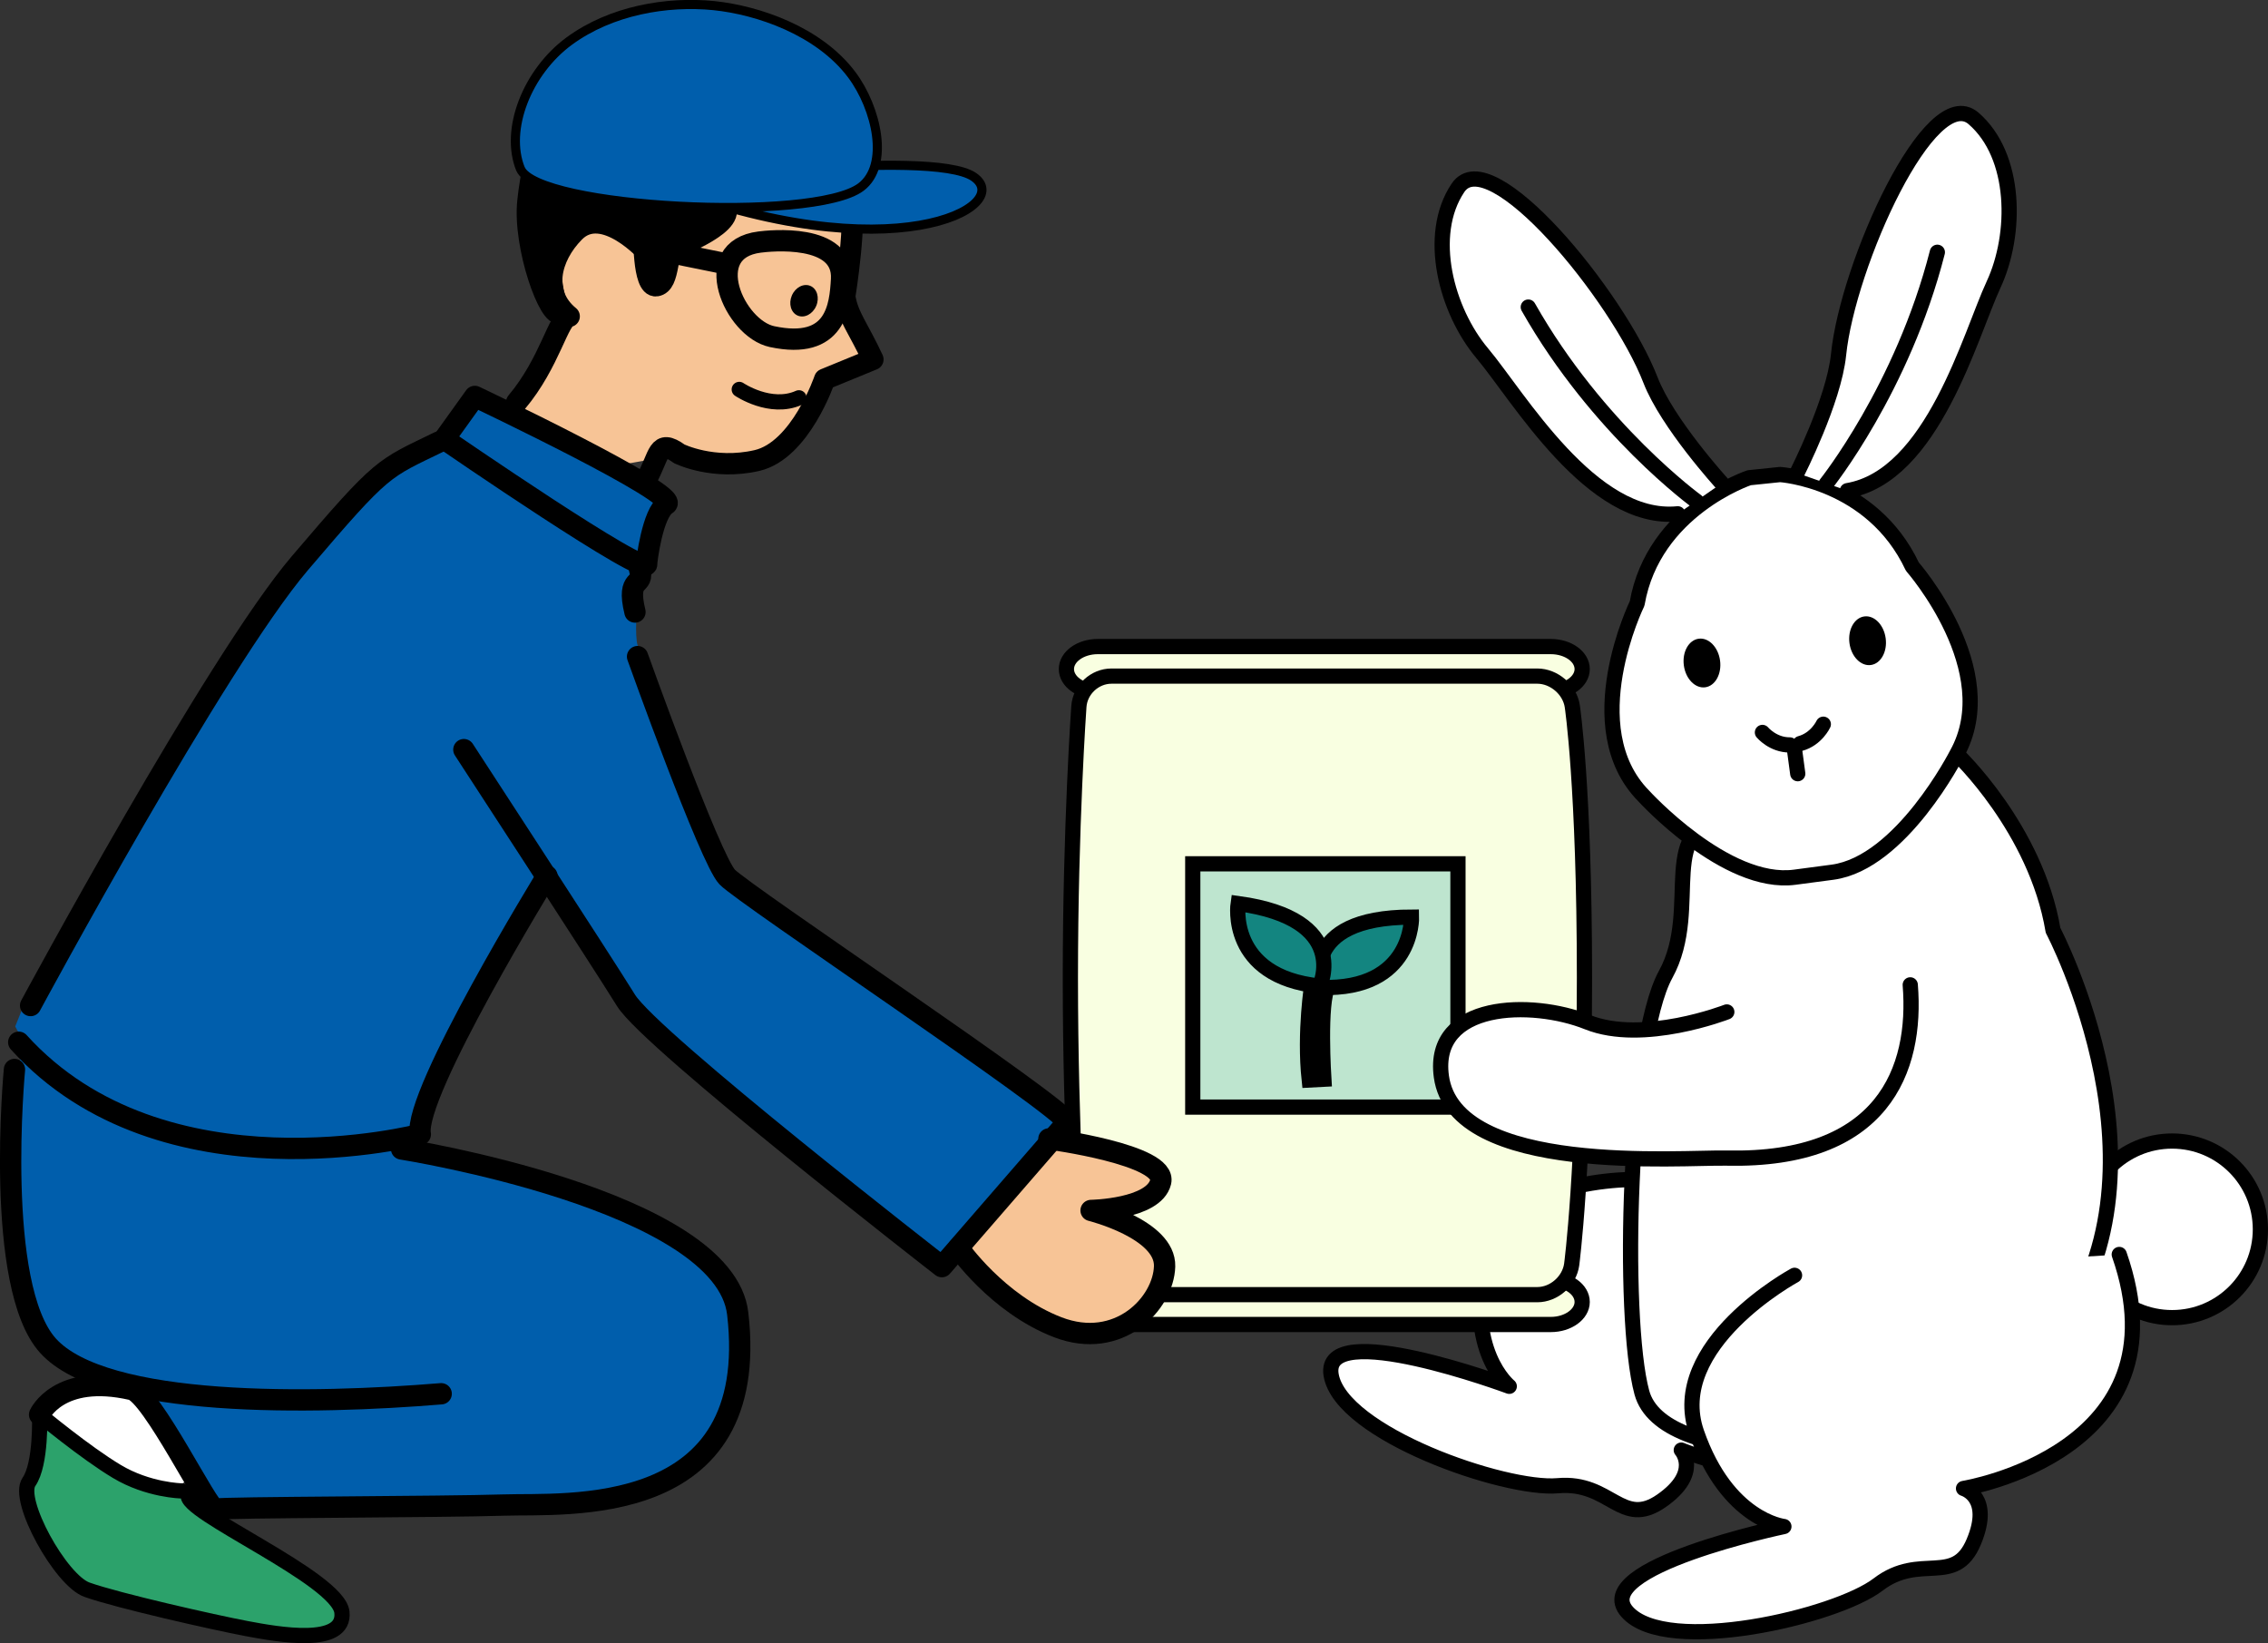 <?xml version="1.0" encoding="UTF-8"?>
<svg xmlns="http://www.w3.org/2000/svg" viewBox="0 0 148.98 107.93">
  <rect x="0" y="0" width="148.98" height="107.93" fill="#333333" stroke="none"/>
  <g>
    <path
      d="M2.1,68.72s18.63,6.94,22.71,5.58,2.72,.82,2.72,.82c0,0,2.31,1.9,5.03,2.31s13.87,3.54,15.23,6.94c1.36,3.4,.68,8.02-.41,9.11-1.09,1.09-2.04,4.62-8.16,4.9-6.12,.27-25.02,.82-25.02,.82l-4.22-7.21s-5.71-1.77-6.53-3.13-2.86-6.53-2.45-9.66-1.22-8.98,1.09-10.47Z"
      fill="#005eac"
    />
    <path
      d="M2.99,92.9s2.44-2.08,3.66-1.87,1.22,0,2.8,1.22c1.58,1.22,3.45,4.59,2.66,5.1-.79,.5-.5,1.87-3.37,.79s-6.32-4.45-5.74-5.24Z"
      fill="#fff"
    />
  </g>
  <g>
    <g>
      <circle cx="142.68" cy="80.75" r="5.8" fill="#fff" stroke="#000" stroke-linecap="round" stroke-linejoin="round" />
      <path
        d="M108.54,77.48s-9.58-.63-10.95,5.3,1.55,8.28,1.55,8.28c0,0-12.35-4.59-11.7-.74s11.41,7.58,14.89,7.27,4.17,2.83,6.81,.99,1.3-3.33,1.3-3.33c0,0,13.76,5.87,16.86-7.54"
        fill="#fff"
        stroke="#000"
        stroke-linecap="round"
        stroke-linejoin="round"
      />
      <path
        d="M128.54,49.53s5.2,4.89,6.32,11.58c0,0,8.48,16.07,0,26.79,0,0,0,5.13-6.25,6.47-6.25,1.34-19.42,2.01-20.76-2.9-1.34-4.91-.89-22.99,1.56-27.46,2.46-4.46-.89-10.05,4.46-10.27"
        fill="#fff"
        stroke="#000"
        stroke-linecap="round"
        stroke-linejoin="round"
      />
      <g>
        <g>
          <g>
            <path
              d="M103.93,43.95c0,.81-.93,1.48-2.06,1.48h-29.76c-1.13,0-2.06-.66-2.06-1.48s.93-1.48,2.06-1.48h29.76c1.13,0,2.06,.66,2.06,1.48Z"
              fill="#f9ffe1"
            />
            <path
              d="M103.93,43.95c0,.81-.93,1.48-2.06,1.48h-29.76c-1.13,0-2.06-.66-2.06-1.48s.93-1.48,2.06-1.48h29.76c1.13,0,2.06,.66,2.06,1.48Z"
              fill="none"
              stroke="#000"
              stroke-miterlimit="10"
            />
          </g>
          <g>
            <path
              d="M103.93,85.52c0,.81-.93,1.48-2.06,1.48h-29.76c-1.13,0-2.06-.66-2.06-1.48s.93-1.48,2.06-1.48h29.76c1.13,0,2.06,.66,2.06,1.48Z"
              fill="#f9ffe1"
            />
            <path
              d="M103.93,85.52c0,.81-.93,1.48-2.06,1.48h-29.76c-1.13,0-2.06-.66-2.06-1.48s.93-1.48,2.06-1.48h29.76c1.13,0,2.06,.66,2.06,1.48Z"
              fill="none"
              stroke="#000"
              stroke-miterlimit="10"
            />
          </g>
          <g>
            <path
              d="M103.24,83.06c-.15,1.09-1.16,1.98-2.26,1.98h-27.97c-1.1,0-2.06-.9-2.13-2,0,0-.57-8.74-.57-18.79s.56-17.85,.56-17.85c.08-1.1,1.04-1.99,2.14-1.99h27.97c1.1,0,2.14,.89,2.3,1.98,0,0,.8,5.27,.8,17.83s-.84,18.84-.84,18.84Z"
              fill="#f9ffe1"
            />
            <path
              d="M103.24,83.06c-.15,1.09-1.16,1.98-2.26,1.98h-27.97c-1.1,0-2.06-.9-2.13-2,0,0-.57-8.74-.57-18.79s.56-17.85,.56-17.85c.08-1.1,1.04-1.99,2.14-1.99h27.97c1.1,0,2.14,.89,2.3,1.98,0,0,.8,5.27,.8,17.83s-.84,18.84-.84,18.84Z"
              fill="none"
              stroke="#000"
              stroke-miterlimit="10"
            />
          </g>
        </g>
        <rect x="78.35" y="56.74" width="17.42" height="15.98" fill="#bee5cf" stroke="#000" stroke-miterlimit="10" />
        <g>
          <path d="M86.19,64.53s-.53,3.25-.19,6.41l.96-.05s-.33-5.12,.29-6.12" fill="#138580" stroke="#000" stroke-miterlimit="10" />
          <g>
            <path d="M86.77,64.86s-1.53-4.61,5.95-4.62c0,0,.14,4.82-5.95,4.62Z" fill="#138580" />
            <path d="M86.77,64.86s-1.53-4.61,5.95-4.62c0,0,.14,4.82-5.95,4.62Z" fill="none" stroke="#000" stroke-miterlimit="10" />
          </g>
          <g>
            <path d="M86.69,64.77s2.09-4.4-5.36-5.42c0,0-.73,4.8,5.36,5.42Z" fill="#138580" />
            <path d="M86.69,64.77s2.09-4.4-5.36-5.42c0,0-.73,4.8,5.36,5.42Z" fill="none" stroke="#000" stroke-miterlimit="10" />
          </g>
        </g>
      </g>
      <g>
        <path
          d="M114.9,31.38s-6.29,2.09-7.36,8.26c0,0-3.99,8.15,.43,12.64,0,0,5.4,5.94,9.92,5.34l2.49-.33c4.52-.61,8.16-7.76,8.16-7.76,3.07-5.49-2.92-12.31-2.92-12.31-2.67-5.67-8.69-6.05-8.69-6.05l-2.03,.21Z"
          fill="#fff"
          stroke="#000"
          stroke-linecap="round"
          stroke-linejoin="round"
        />
        <path
          d="M118.04,31.07s2.42-4.74,2.73-7.77c.6-5.93,6.04-17.97,8.87-15.52,2.84,2.46,2.85,7.6,1.32,10.9-1.54,3.3-4,12.61-9.61,13.55"
          fill="#fff"
          stroke="#000"
          stroke-linecap="round"
          stroke-linejoin="round"
        />
        <path d="M119.95,31.79s5.02-6.26,7.31-15.22" fill="none" stroke="#000" stroke-linecap="round" stroke-linejoin="round" />
        <path
          d="M113.1,31.74s-3.58-3.93-4.68-6.77c-2.15-5.56-10.56-15.75-12.65-12.63s-.75,8.08,1.6,10.87,7.18,11.11,12.84,10.54"
          fill="#fff"
          stroke="#000"
          stroke-linecap="round"
          stroke-linejoin="round"
        />
        <path d="M111.45,32.93s-6.5-4.71-11.06-12.76" fill="none" stroke="#000" stroke-linecap="round" stroke-linejoin="round" />
        <ellipse cx="122.68" cy="42.09" rx="1.2" ry="1.61" transform="translate(-4.51 16.68) rotate(-7.64)" />
        <ellipse cx="111.8" cy="43.55" rx="1.2" ry="1.61" transform="translate(-4.8 15.25) rotate(-7.64)" />
        <g>
          <path d="M115.77,48.11s.69,.83,1.8,.82" fill="none" stroke="#000" stroke-linecap="round" stroke-linejoin="round" />
          <path d="M119.77,47.57s-.45,.98-1.52,1.27" fill="none" stroke="#000" stroke-linecap="round" stroke-linejoin="round" />
          <line x1="117.86" y1="49.11" x2="118.09" y2="50.82" fill="none" stroke="#000" stroke-linecap="round" stroke-linejoin="round" />
        </g>
      </g>
      <path
        d="M113.43,66.47s-5.49,2.14-9.15,.67-10.27-1.34-9.6,3.57c.89,6.55,15.8,5.29,18.75,5.36,10.27,.22,12.5-5.8,12.05-11.38"
        fill="#fff"
        stroke="#000"
        stroke-linecap="round"
        stroke-linejoin="round"
      />
      <path
        d="M117.88,83.77s-8.44,4.57-6.43,10.33,5.73,6.17,5.73,6.17c0,0-12.89,2.7-10.29,5.61,2.6,2.91,13.7,.33,16.48-1.8,2.77-2.12,5.03,.17,6.28-2.8s-.67-3.51-.67-3.51c0,0,14.77-2.38,10.23-15.37"
        fill="#fff"
        stroke="#000"
        stroke-linecap="round"
        stroke-linejoin="round"
      />
    </g>
    <path
      d="M39.76,12.71s1.28-.36,4.17-2.52,3.16-2.97,6.63-1.72c3.46,1.26,4.01,1.17,4.53,3.15,.52,1.98,.98,6.13,.98,6.13,0,0-1,1.48-.8,2.06s1.5,2.94,1.85,3.44-1.85,1.72-1.85,1.72l-1.39,.71s-2.44,5.01-4.81,4.75c-2.37-.25-5.07-.47-5.07-.47l-3.83,.68-6.37-4.11s3.05-3.68,2.88-5.54c-.17-1.86-2.69-2.04-.54-5.08"
      fill="#f7c496"
    />
    <path
      d="M67.11,75.12s10.17,1.01,9.72,2.66-4.98,2-4.98,2c0,0,5.44,2.05,4.53,4.17s-3.11,4.94-7.23,3.54c-4.11-1.41-5.95-5.82-5.95-5.82l3.9-6.54Z"
      fill="#f7c496"
    />
    <path
      d="M27.01,74.42l8.44-16.41s6.1,9.24,7.68,10.45,18.98,14.65,18.98,14.65l7.98-10.2s-22.06-14.87-22.47-15.33-5.57-14.73-5.74-15.21-.12-2.68,.17-3.57,.59-2.45,.59-2.45c0,0,.14-2.88,1.06-3.83,.92-.96-12.5-6.69-12.5-6.69l-1.99,2.96s-1.83,1.3-5.53,3.71c-3.7,2.42-21.62,32.29-21.62,32.29l-1.06,2.63s2.17,4.71,10.16,7.38,15.78-.57,15.78-.57"
      fill="#005eac"
    />
    <path
      d="M68.9,74.81s7.79,1.03,7.34,2.83c-.45,1.8-4.57,1.87-4.57,1.87,0,0,4.9,1.22,4.83,3.67s-3.02,5.54-7.02,4c-3.99-1.54-6.52-5.21-6.52-5.21"
      fill="none"
      stroke="#000"
      stroke-linecap="round"
      stroke-linejoin="round"
      stroke-width="1.4"
    />
    <path
      d="M42.45,31.5c.89-1.55,.72-2.74,2.17-1.69,0,0,2.23,1.1,5.1,.44s4.45-5.34,4.45-5.34l3.17-1.3c-.94-2.03-1.66-2.84-1.85-4.14,0,0,.86-5.34,.32-6.55"
      fill="none"
      stroke="#000"
      stroke-linecap="round"
      stroke-linejoin="round"
      stroke-width="1.4"
    />
    <path
      d="M42.59,16.65s-2.96-3.34-4.86-1.41c-1.62,1.64-2.18,4.04-.34,5.54-.7,.04-1.25,3.03-3.45,5.64"
      fill="none"
      stroke="#000"
      stroke-linecap="round"
      stroke-linejoin="round"
      stroke-width="1.4"
    />
    <path
      d="M42.3,15.25s-.09,3.65,.81,3.52,.65-2.16,1.4-4.14c0,0,2.45-5.38,6.86-5.02,3.55,.29,4.57,4.08,4.57,4.08,0,0,3.12-10.06-10.01-10.24-9.85-.14-10.92,6.77-11.25,9.74-.33,2.98,1.45,7.87,2.15,7.36-.3-.05-2.23-6.26,2.63-6.02,2.05,.1,2.96,1.35,2.85,.71Z"
      stroke="#000"
      stroke-linecap="round"
      stroke-linejoin="round"
      stroke-width="1.4"
    />
    <path
      d="M42.01,37.39c.37,1.24-.91,.32-.3,2.81"
      fill="none"
      stroke="#000"
      stroke-linecap="round"
      stroke-linejoin="round"
      stroke-width="1.4"
    />
    <path
      d="M2.01,66.05s12.17-22.58,17.69-29.06c5.52-6.48,5.43-6.15,9.16-7.97"
      fill="none"
      stroke="#000"
      stroke-linecap="round"
      stroke-linejoin="round"
      stroke-width="1.4"
    />
    <path
      d="M41.88,43.13s4.76,13.31,5.89,14.48c1.12,1.17,21.86,14.99,22.34,16.09l-8.24,9.5s-19.11-14.84-20.75-17.49c-1.64-2.65-10.65-16.47-10.65-16.47"
      fill="none"
      stroke="#000"
      stroke-linecap="round"
      stroke-linejoin="round"
      stroke-width="1.4"
    />
    <path
      d="M1.23,68.46c9.47,10.47,26.38,6.05,26.38,6.05-.49-2.63,8.32-16.97,8.32-16.97"
      fill="none"
      stroke="#000"
      stroke-linecap="round"
      stroke-linejoin="round"
      stroke-width="1.4"
    />
    <path
      d="M31.19,26.04s13.63,6.46,12.58,7.09c-.91,.54-1.31,3.81-1.29,3.9,.23,1.12-13.3-8.19-13.3-8.19l2.01-2.8Z"
      fill="none"
      stroke="#000"
      stroke-linecap="round"
      stroke-linejoin="round"
      stroke-width="1.4"
    />
    <path
      d="M47.56,9.06s-.55,3.29,.09,4.54-3.68,2.79-3.68,2.79l-1.76-5.25"
      stroke="#000"
      stroke-linecap="round"
      stroke-linejoin="round"
      stroke-width="1.4"
    />
    <path
      d="M49.9,15.9c.61-.08,5.56-.62,5.38,2.45-.1,1.75-.35,4.66-4.57,3.76-2.48-.53-4.77-5.72-.81-6.21Z"
      fill="none"
      stroke="#000"
      stroke-linecap="round"
      stroke-linejoin="round"
      stroke-width="1.4"
    />
    <line
      x1="47.5"
      y1="17.29"
      x2="42.82"
      y2="16.34"
      fill="none"
      stroke="#000"
      stroke-linecap="round"
      stroke-linejoin="round"
      stroke-width="1.4"
    />
    <path
      d="M43.17,12.04s17.95-2.35,20.78-.43c2.83,1.92-5.37,6.44-20.78,.43Z"
      fill="#005eac"
      stroke="#000"
      stroke-linecap="round"
      stroke-linejoin="round"
      stroke-width=".6"
    />
    <path
      d="M34.19,11.1c-1.05-2.59,.45-6.38,3.2-8.4S43.81,.06,46.9,.37c2.89,.3,6.89,1.66,9.05,4.54,1.65,2.21,2.49,5.96,.6,7.38-3.13,2.35-21.3,1.4-22.36-1.2Z"
      fill="#005eac"
      stroke="#000"
      stroke-linecap="round"
      stroke-linejoin="round"
      stroke-width=".6"
    />
    <path d="M48.56,25.58s2.05,1.39,3.92,.55" fill="none" stroke="#000" stroke-linecap="round" stroke-linejoin="round" />
    <path
      d="M12.38,98.18c-.5,1.08,9.84,5.47,10.08,7.72s-4.17,1.47-6.28,1.07-8.45-1.83-10.47-2.55c-1.73-.62-4.64-5.89-3.81-7.08s.7-4.42,.7-4.42c0,0,3.01,2.5,5.07,3.73,2.06,1.24,4.26,1.28,4.26,1.28"
      fill="#2ca26b"
      stroke="#000"
      stroke-linecap="round"
      stroke-linejoin="round"
    />
    <ellipse cx="52.81" cy="19.76" rx="1.06" ry=".87" transform="translate(13.87 60.53) rotate(-66.83)" />
    <path
      d="M28.98,91.55c-8.38,.69-22.12,.96-25.83-3.16-3.55-3.94-2.2-18.14-2.2-18.14"
      fill="none"
      stroke="#000"
      stroke-linecap="round"
      stroke-linejoin="round"
      stroke-width="1.4"
    />
    <path
      d="M2.6,92.92s1.24-2.75,6.05-1.65c1.33,.3,5.07,7.99,5.49,7.86s14.98-.14,18.96-.27c3.99-.14,16.93,1.05,15.36-12.57-.86-7.48-22.08-10.82-22.08-10.82"
      fill="none"
      stroke="#000"
      stroke-linecap="round"
      stroke-linejoin="round"
      stroke-width="1.4"
    />
  </g>
</svg>
